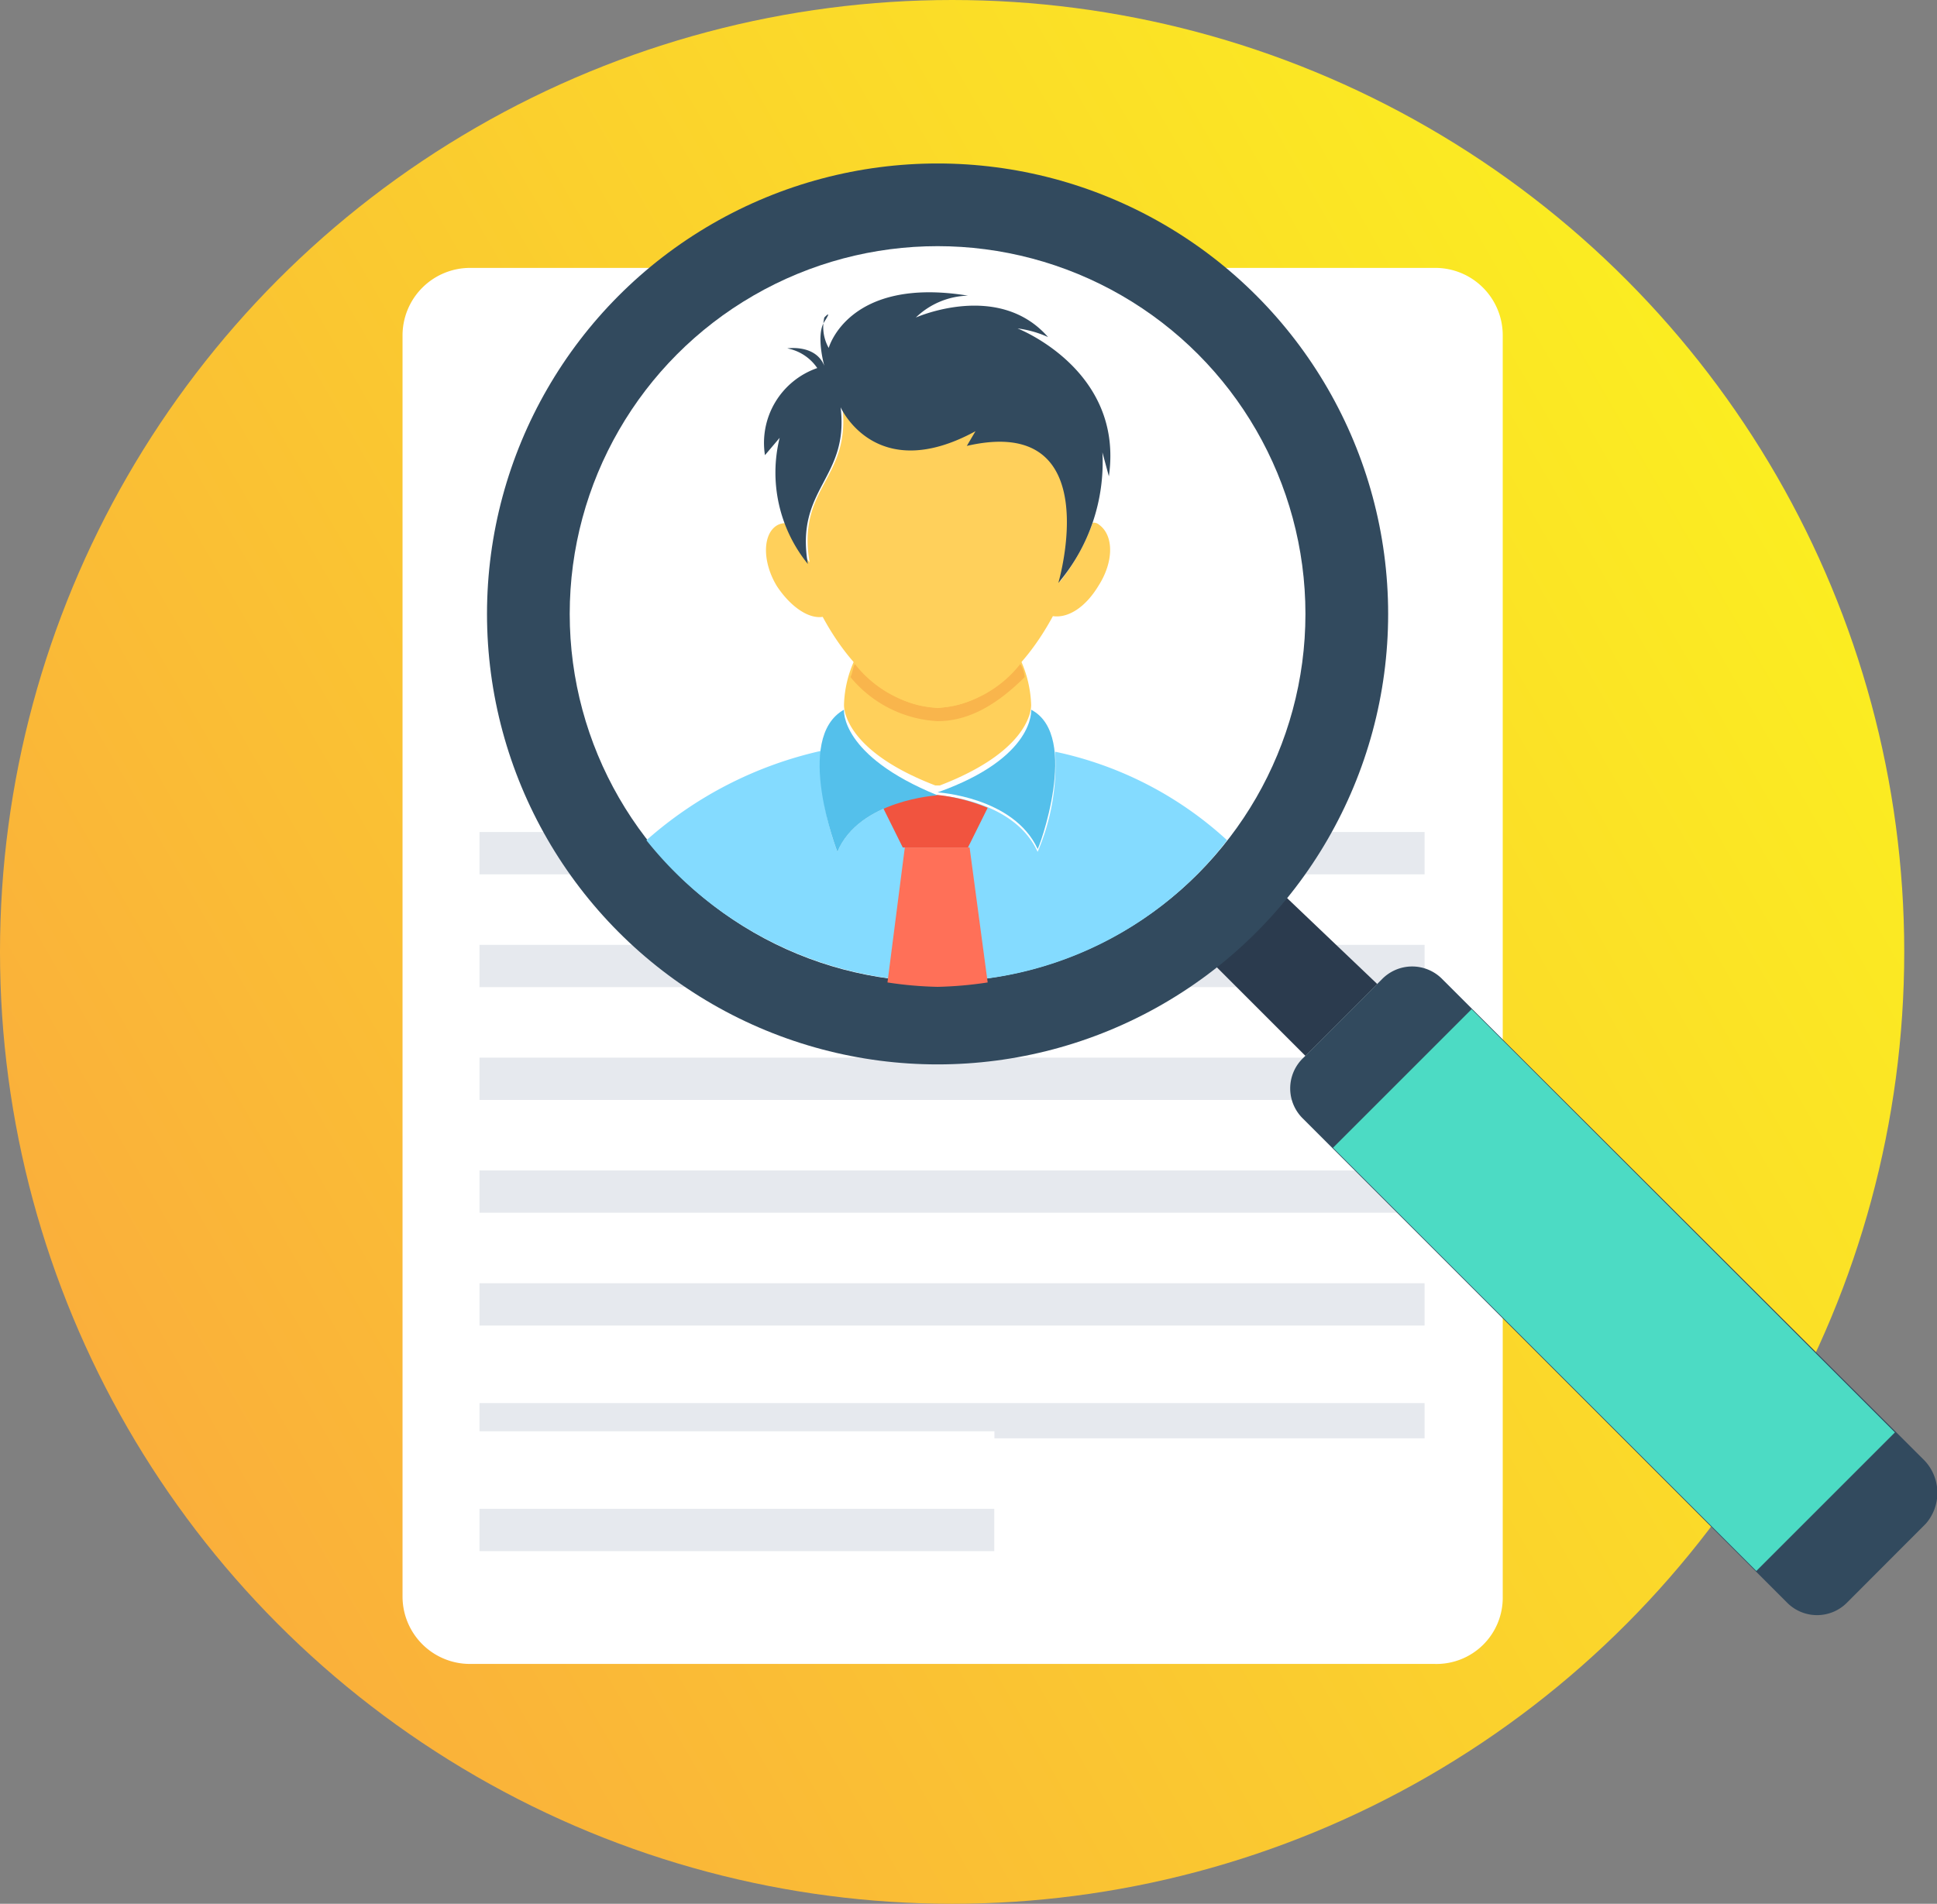 <?xml version="1.0" encoding="UTF-8"?> <svg xmlns="http://www.w3.org/2000/svg" xmlns:xlink="http://www.w3.org/1999/xlink" viewBox="0 0 131.85 129.62"><rect x="0" y="0" width="131.85" height="129.62" fill="#808080" stroke="none"/><defs><style>.cls-1{fill:url(#linear-gradient);}.cls-2{fill:#fff;}.cls-3{fill:#e6e9ee;}.cls-4{fill:#2b3b4e;}.cls-5{fill:#324a5e;}.cls-6{fill:#84dbff;}.cls-7{fill:#ffd05b;}.cls-8{fill:#f1543f;}.cls-9{fill:#ff7058;}.cls-10{fill:#54c0eb;}.cls-11{fill:#f9b54c;}.cls-12{fill:#4cdbc4;}</style><linearGradient id="linear-gradient" x1="8.67" y1="97.22" x2="120.94" y2="32.4" gradientUnits="userSpaceOnUse"><stop offset="0" stop-color="#faaf3b"></stop><stop offset="1" stop-color="#fbed21"></stop></linearGradient></defs><title>fullapp</title><g id="Layer_2" data-name="Layer 2"><g id="Layer_1-2" data-name="Layer 1"><circle class="cls-1" cx="64.81" cy="64.81" r="64.81"></circle><path class="cls-2" d="M97.65,113.29H32a4.59,4.59,0,0,1-4.6-4.59V22.83A4.6,4.6,0,0,1,32,18.24h65.7a4.59,4.59,0,0,1,4.59,4.59V108.7A4.51,4.51,0,0,1,97.65,113.29Z"></path><rect class="cls-3" x="32.64" y="56.65" width="64.33" height="2.88"></rect><rect class="cls-3" x="32.64" y="64.33" width="64.33" height="2.88"></rect><rect class="cls-3" x="32.64" y="72.01" width="64.33" height="2.88"></rect><rect class="cls-3" x="32.64" y="79.69" width="64.33" height="2.88"></rect><rect class="cls-3" x="32.64" y="87.37" width="64.33" height="2.88"></rect><polygon class="cls-3" points="67.69 97.93 96.97 97.93 96.97 95.53 32.64 95.53 32.64 97.45 67.69 97.45 67.69 97.93"></polygon><rect class="cls-3" x="32.64" y="102.73" width="35.04" height="2.88"></rect><path class="cls-4" d="M93.75,67l-4.89,4.89-6.07-6.07c.88-.75,1.77-1.49,2.51-2.23a17.87,17.87,0,0,0,2.23-2.52Z"></path><circle class="cls-5" cx="63.82" cy="41.8" r="30.67"></circle><circle class="cls-2" cx="63.82" cy="41.8" r="25.04"></circle><path class="cls-6" d="M83.53,57.21a24.79,24.79,0,0,1-19.71,9.63A25.52,25.52,0,0,1,44,57.21a26.73,26.73,0,0,1,11.86-6.08A18.16,18.16,0,0,0,57,58c1.48-3.55,6.82-3.85,6.82-3.85S69,54.4,70.63,58a15,15,0,0,0,1.19-6.82A24.87,24.87,0,0,1,83.53,57.21Z"></path><path class="cls-7" d="M70.19,48c0,.59-.44,3.26-6.22,5.48h-.3c-5.78-2.22-6.22-4.89-6.22-5.48h0a7.82,7.82,0,0,1,.74-3.11,7.87,7.87,0,0,0,5.63,3,7.89,7.89,0,0,0,5.63-3A8,8,0,0,1,70.19,48Z"></path><path class="cls-8" d="M64,54.22Z"></path><path class="cls-8" d="M67.23,55,65.89,57.7H61.45L60.11,55a13.38,13.38,0,0,1,3.56-.89A12.19,12.19,0,0,1,67.23,55Z"></path><path class="cls-9" d="M60.41,66.89a26,26,0,0,0,3.41.3,26.32,26.32,0,0,0,3.41-.3L66,57.7H61.59Z"></path><path class="cls-10" d="M70.19,48.32s.3,3.26-6.37,5.63c0,0,5.18.3,6.81,3.85C70.63,58,73.6,50.1,70.19,48.32Z"></path><path class="cls-10" d="M57.45,48.32C54,50.25,57,58,57,58c1.48-3.55,6.82-3.85,6.82-3.85C57.15,51.43,57.45,48.32,57.45,48.32Z"></path><path class="cls-11" d="M69.75,46.1c-1.78,1.77-3.71,3-5.93,3a8.25,8.25,0,0,1-5.93-3c.15-.3.15-.6.3-.89a7.87,7.87,0,0,0,5.63,3,7.89,7.89,0,0,0,5.63-3A2,2,0,0,1,69.75,46.1Z"></path><path class="cls-7" d="M74.78,39.87c-.89,1.48-2.07,2.23-3.11,2.08-1.92,3.55-4.74,6.22-7.85,6.22S57.89,45.5,56,42c-1,.15-2.22-.74-3.11-2.08-1-1.63-1-3.55,0-4.15a1.17,1.17,0,0,1,.74-.14,9.53,9.53,0,0,0,1.48,2.66c-.88-5.18,2.82-5.63,2.23-10.67,0,0,2.37,5.34,9.19,1.63l-.6,1c9.34-2.07,6.37,8.74,6.23,9.34a14,14,0,0,0,2.22-4,.55.55,0,0,1,.44.14C75.82,36.46,75.82,38.24,74.78,39.87Z"></path><path class="cls-5" d="M53.59,23.72s1.93-.3,2.52,1.19c0,0-.59-2.08,0-3s0-.29,0-.29a2.9,2.9,0,0,0,.3,2.07s1.33-4.89,9.48-3.56a5.3,5.3,0,0,0-3.55,1.49s5.63-2.52,9,1.33a7.29,7.29,0,0,0-2.08-.59s7.26,2.81,6.22,10.07l-.44-1.63a12.7,12.7,0,0,1-3,8.89s3.4-11.55-6.23-9.33l.59-1c-6.81,3.71-9.18-1.63-9.18-1.63.59,4.89-3.11,5.48-2.23,10.67a9.88,9.88,0,0,1-1.92-8.59l-1,1.18a5.39,5.39,0,0,1,3.56-5.93A3.19,3.19,0,0,0,53.59,23.72Z"></path><path class="cls-5" d="M131.09,103.74l-5.33,5.34a2.87,2.87,0,0,1-4.15,0l-32.9-32.9a2.87,2.87,0,0,1,0-4.15l5.34-5.34a2.87,2.87,0,0,1,4.15,0L131,99.44A3.2,3.2,0,0,1,131.09,103.74Z"></path><rect class="cls-12" x="103.19" y="67.46" width="13.34" height="40.75" transform="translate(-29.93 103.41) rotate(-45)"></rect></g></g></svg> 